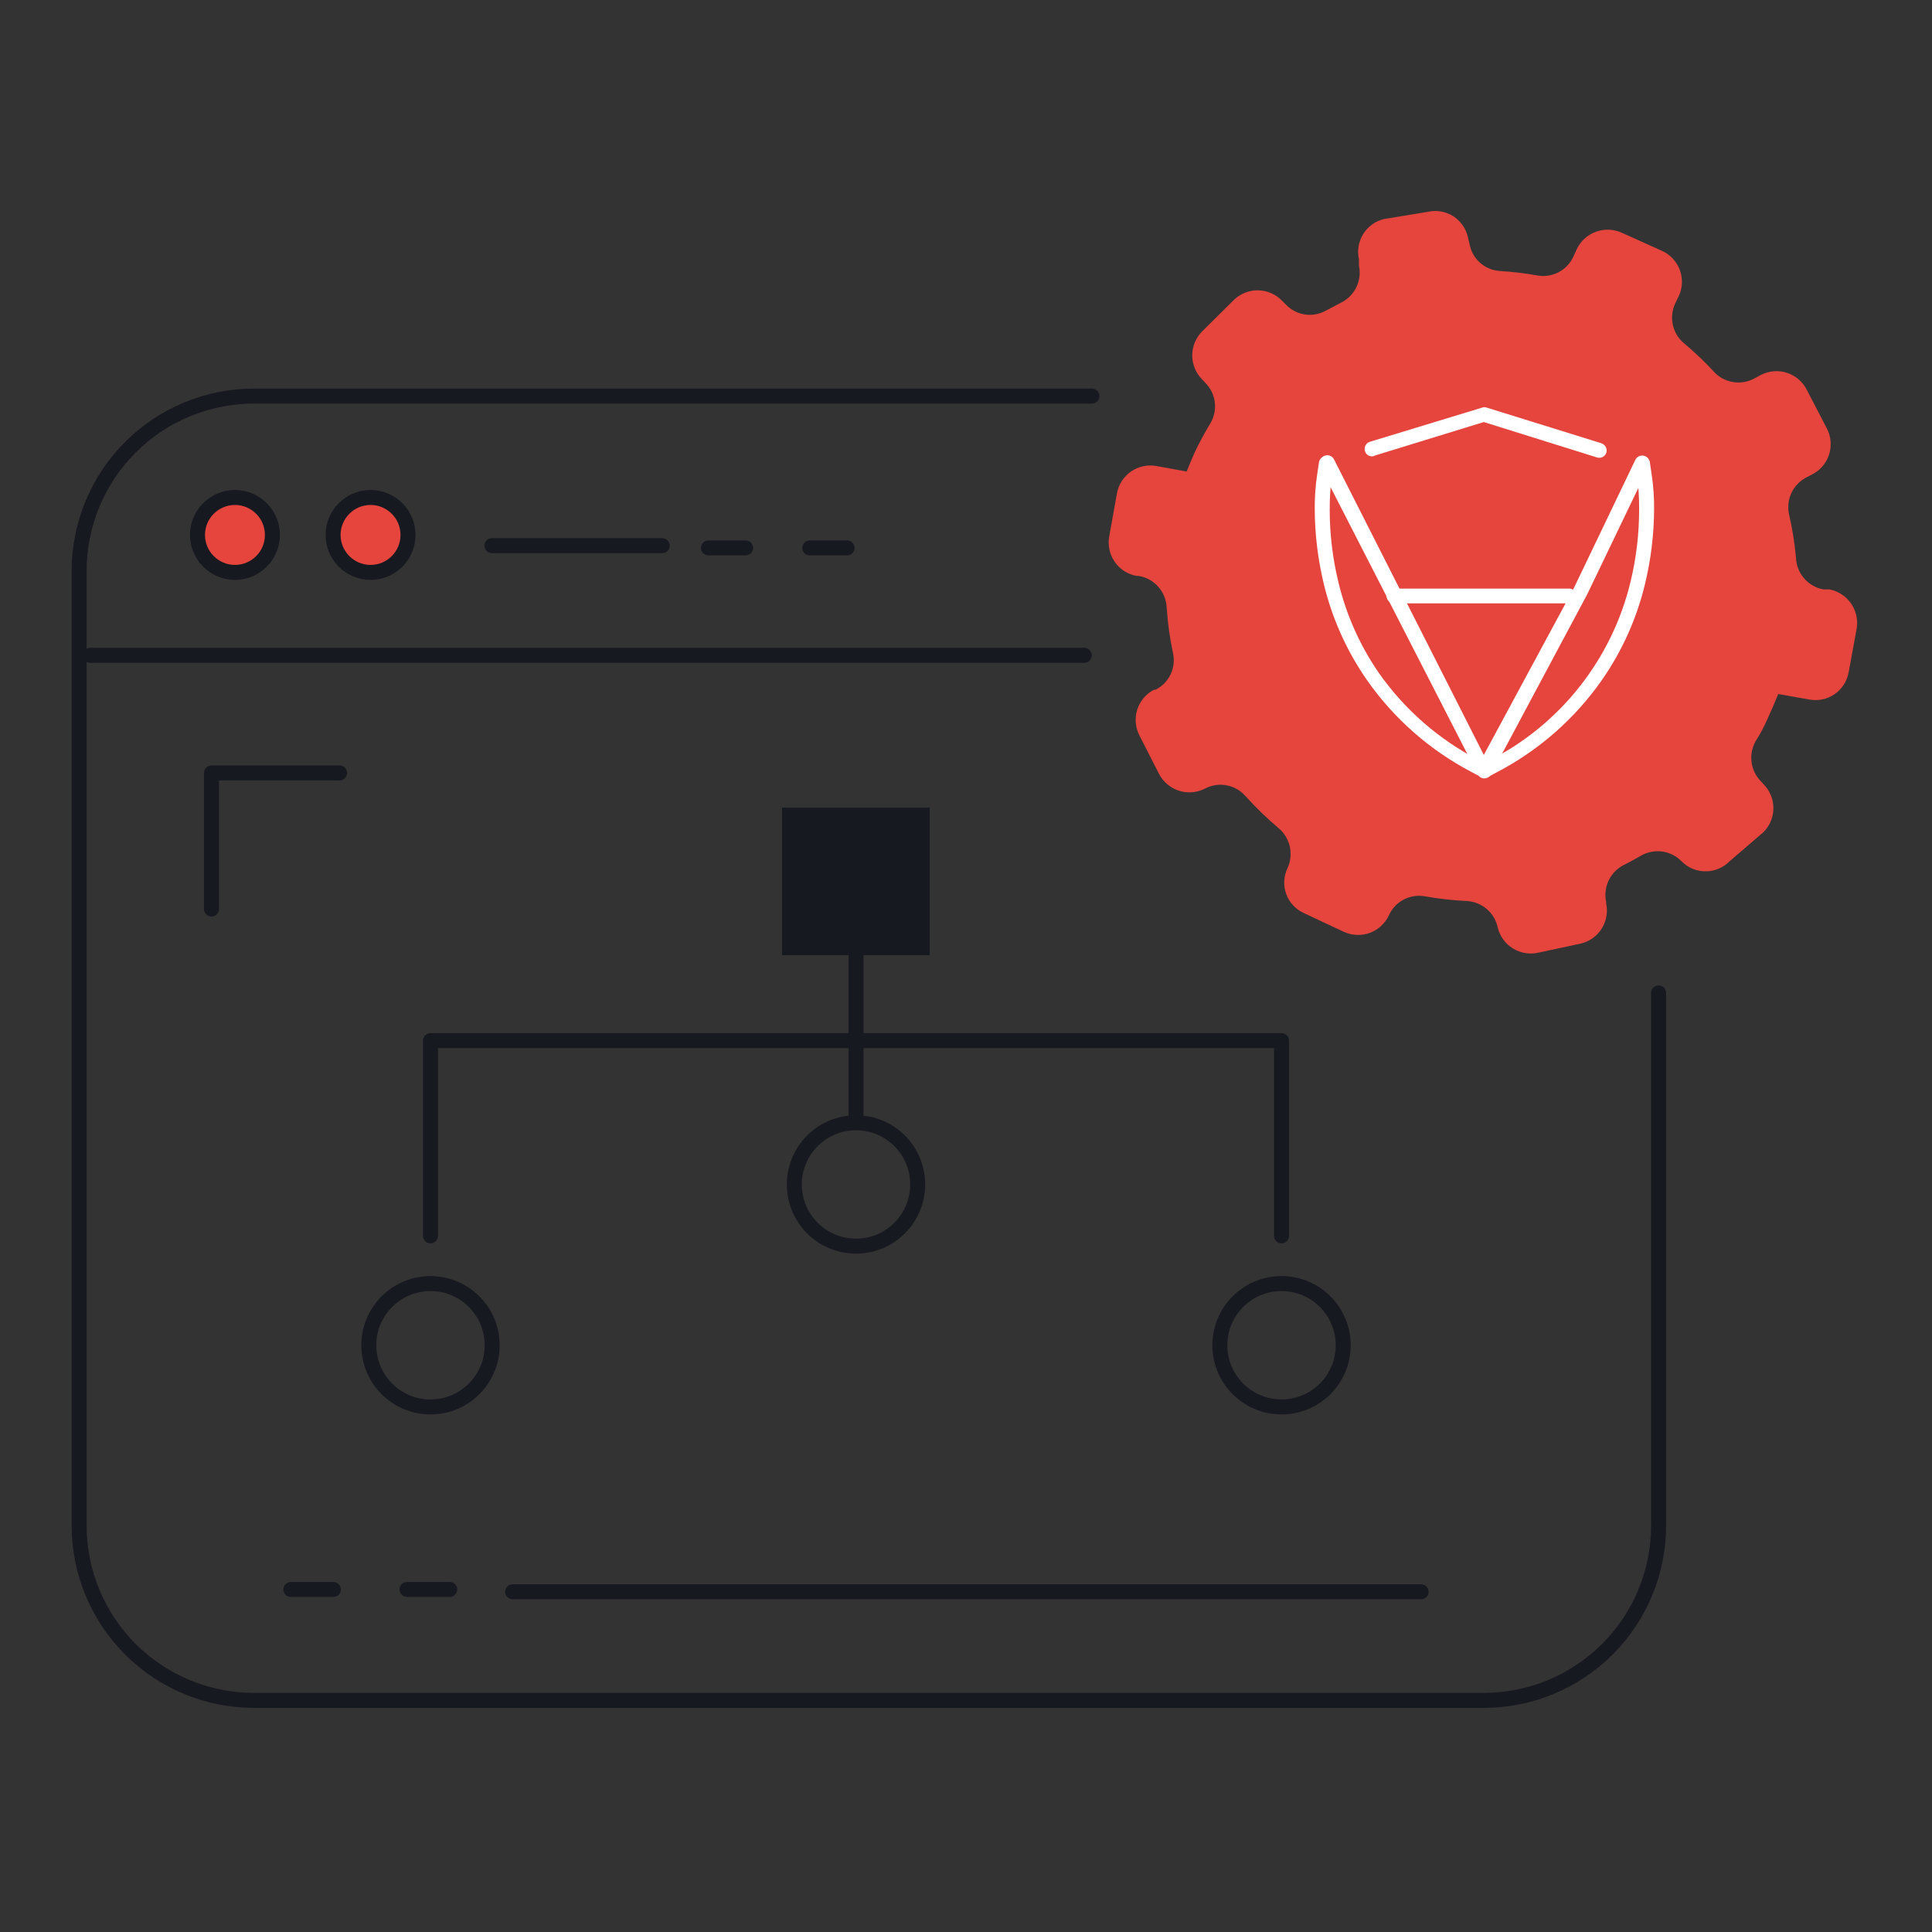 <svg width="120" height="120" viewBox="0 0 120 120" fill="none" xmlns="http://www.w3.org/2000/svg">
<rect x="0" y="0" width="120" height="120" fill="#333333" stroke="none"/>
<g clip-path="url(#clip0_146_8411)">
<path d="M103.019 61.672V94.756C103.019 97.636 101.875 100.397 99.838 102.434C97.802 104.47 95.041 105.614 92.161 105.614H15.772C12.893 105.614 10.131 104.47 8.095 102.434C6.059 100.397 4.915 97.636 4.915 94.756V35.46C4.915 32.58 6.059 29.819 8.095 27.783C10.131 25.746 12.893 24.602 15.772 24.602H67.825" stroke="#171921" stroke-width="0.931" stroke-linecap="round" stroke-linejoin="round"/>
<path d="M5.583 40.703H67.345" stroke="#171921" stroke-width="0.931" stroke-linecap="round" stroke-linejoin="round"/>
<path d="M31.841 98.867H88.268" stroke="#171921" stroke-width="0.931" stroke-linecap="round" stroke-linejoin="round"/>
<path d="M18.067 98.725H20.704" stroke="#171921" stroke-width="0.931" stroke-linecap="round" stroke-linejoin="round"/>
<path d="M25.28 98.725H27.933" stroke="#171921" stroke-width="0.931" stroke-linecap="round" stroke-linejoin="round"/>
<path d="M41.132 33.892H30.554" stroke="#171921" stroke-width="0.931" stroke-linecap="round" stroke-linejoin="round"/>
<path d="M52.61 34.032H50.299" stroke="#171921" stroke-width="0.931" stroke-linecap="round" stroke-linejoin="round"/>
<path d="M46.312 34.032H44.002" stroke="#171921" stroke-width="0.931" stroke-linecap="round" stroke-linejoin="round"/>
<path d="M14.594 35.553C15.879 35.553 16.92 34.511 16.92 33.226C16.92 31.941 15.879 30.899 14.594 30.899C13.309 30.899 12.267 31.941 12.267 33.226C12.267 34.511 13.309 35.553 14.594 35.553Z" fill="#E5453D" stroke="#171921" stroke-width="0.931" stroke-miterlimit="10"/>
<path d="M23.015 35.553C24.3 35.553 25.342 34.511 25.342 33.226C25.342 31.941 24.3 30.899 23.015 30.899C21.731 30.899 20.689 31.941 20.689 33.226C20.689 34.511 21.731 35.553 23.015 35.553Z" fill="#E5453D" stroke="#171921" stroke-width="0.931" stroke-miterlimit="10"/>
<path d="M109.782 44.658C110.03 44.115 110.263 43.572 110.449 43.107L112.372 43.448C112.644 43.499 112.924 43.496 113.194 43.439C113.465 43.382 113.722 43.271 113.95 43.114C114.178 42.957 114.372 42.756 114.522 42.523C114.672 42.29 114.774 42.03 114.823 41.757L115.319 39.059C115.414 38.51 115.291 37.946 114.975 37.488C114.658 37.029 114.175 36.714 113.628 36.608H113.256C112.787 36.523 112.362 36.279 112.051 35.918C111.741 35.556 111.564 35.099 111.55 34.623C111.467 33.714 111.322 32.812 111.116 31.924C111.022 31.476 111.08 31.009 111.279 30.597C111.478 30.184 111.808 29.849 112.217 29.644L112.574 29.458C113.069 29.2 113.441 28.756 113.61 28.224C113.778 27.692 113.729 27.115 113.473 26.619L112.217 24.2C111.962 23.702 111.519 23.326 110.987 23.154C110.455 22.983 109.876 23.03 109.378 23.285L108.944 23.517C108.546 23.729 108.089 23.804 107.643 23.731C107.198 23.659 106.788 23.442 106.478 23.114C105.883 22.467 105.246 21.861 104.57 21.299C104.227 21.001 103.991 20.598 103.898 20.152C103.806 19.707 103.862 19.243 104.058 18.833L104.276 18.383C104.508 17.877 104.531 17.299 104.339 16.776C104.147 16.253 103.757 15.827 103.252 15.591L100.739 14.459C100.231 14.226 99.651 14.202 99.125 14.394C98.6 14.586 98.171 14.977 97.932 15.483L97.73 15.932C97.541 16.349 97.219 16.69 96.815 16.904C96.411 17.117 95.947 17.19 95.497 17.111C94.722 16.971 93.94 16.878 93.154 16.832C92.702 16.802 92.272 16.623 91.933 16.323C91.593 16.023 91.363 15.618 91.278 15.172L91.169 14.707C91.044 14.174 90.712 13.711 90.248 13.421C89.783 13.13 89.222 13.035 88.688 13.156L85.958 13.606C85.423 13.735 84.96 14.069 84.67 14.537C84.38 15.004 84.285 15.567 84.407 16.103V16.506C84.501 16.953 84.446 17.418 84.25 17.83C84.053 18.242 83.727 18.578 83.321 18.786L82.344 19.298C81.949 19.517 81.493 19.598 81.047 19.531C80.602 19.464 80.19 19.251 79.878 18.926L79.598 18.647C79.203 18.253 78.668 18.032 78.109 18.032C77.551 18.032 77.016 18.253 76.62 18.647L74.666 20.586C74.272 20.981 74.051 21.517 74.051 22.075C74.051 22.633 74.272 23.168 74.666 23.564L74.852 23.765C75.182 24.089 75.393 24.515 75.452 24.973C75.511 25.431 75.415 25.896 75.178 26.294C74.822 26.882 74.496 27.487 74.201 28.108C74.03 28.496 73.859 28.899 73.704 29.287L71.828 28.946C71.279 28.846 70.713 28.968 70.253 29.285C69.794 29.602 69.479 30.088 69.377 30.636L68.896 33.32C68.797 33.869 68.918 34.435 69.235 34.894C69.552 35.353 70.038 35.669 70.587 35.77H70.711C71.183 35.845 71.616 36.08 71.935 36.436C72.254 36.792 72.441 37.247 72.464 37.725C72.527 38.695 72.662 39.659 72.867 40.61C72.954 41.051 72.894 41.509 72.695 41.913C72.496 42.317 72.169 42.644 71.766 42.843H71.673C71.178 43.101 70.805 43.544 70.636 44.077C70.468 44.608 70.517 45.186 70.773 45.681L71.998 48.086C72.259 48.578 72.703 48.947 73.234 49.116C73.764 49.284 74.34 49.237 74.837 48.985C75.245 48.767 75.715 48.693 76.171 48.775C76.627 48.856 77.042 49.089 77.349 49.435C77.99 50.148 78.68 50.817 79.412 51.436C79.765 51.731 80.011 52.134 80.112 52.582C80.212 53.031 80.163 53.5 79.971 53.918C79.851 54.167 79.782 54.437 79.768 54.713C79.753 54.989 79.794 55.265 79.888 55.525C79.982 55.785 80.127 56.024 80.314 56.227C80.502 56.431 80.728 56.594 80.979 56.709L83.46 57.873C83.712 57.99 83.984 58.057 84.261 58.069C84.539 58.081 84.816 58.039 85.077 57.944C85.338 57.849 85.577 57.703 85.781 57.515C85.986 57.327 86.151 57.101 86.268 56.849C86.454 56.434 86.773 56.093 87.175 55.88C87.576 55.666 88.038 55.593 88.486 55.67C89.358 55.823 90.239 55.921 91.123 55.965C91.579 55.993 92.013 56.171 92.358 56.471C92.703 56.771 92.939 57.177 93.03 57.625C93.163 58.157 93.498 58.617 93.964 58.907C94.431 59.196 94.991 59.293 95.528 59.176L98.211 58.602C98.74 58.469 99.198 58.136 99.487 57.674C99.776 57.211 99.875 56.654 99.762 56.12V56.027C99.665 55.584 99.715 55.121 99.906 54.71C100.096 54.298 100.416 53.96 100.817 53.747C101.189 53.561 101.561 53.359 101.933 53.142C102.333 52.916 102.796 52.828 103.251 52.892C103.705 52.957 104.126 53.17 104.446 53.499C104.641 53.696 104.873 53.852 105.128 53.959C105.384 54.066 105.658 54.12 105.935 54.12C106.212 54.12 106.486 54.066 106.742 53.959C106.998 53.852 107.229 53.696 107.424 53.499L109.534 51.684C109.928 51.289 110.149 50.753 110.149 50.195C110.149 49.637 109.928 49.101 109.534 48.706L109.378 48.535C109.057 48.21 108.851 47.788 108.792 47.334C108.734 46.88 108.825 46.42 109.053 46.023C109.316 45.62 109.565 45.139 109.782 44.658Z" fill="#E5453D"/>
<path d="M26.739 76.764V64.635H79.598V76.764" stroke="#171921" stroke-width="0.931" stroke-linecap="round" stroke-linejoin="round"/>
<path d="M53.169 58.197V69.317" stroke="#171921" stroke-width="0.931" stroke-linecap="round" stroke-linejoin="round"/>
<path d="M26.738 87.387C28.854 87.387 30.569 85.672 30.569 83.556C30.569 81.44 28.854 79.725 26.738 79.725C24.622 79.725 22.907 81.44 22.907 83.556C22.907 85.672 24.622 87.387 26.738 87.387Z" stroke="#171921" stroke-width="0.931" stroke-linecap="round" stroke-linejoin="round"/>
<path d="M79.598 87.387C81.714 87.387 83.429 85.672 83.429 83.556C83.429 81.44 81.714 79.725 79.598 79.725C77.482 79.725 75.767 81.44 75.767 83.556C75.767 85.672 77.482 87.387 79.598 87.387Z" stroke="#171921" stroke-width="0.931" stroke-linecap="round" stroke-linejoin="round"/>
<path d="M53.168 77.4C55.284 77.4 56.999 75.684 56.999 73.568C56.999 71.453 55.284 69.737 53.168 69.737C51.052 69.737 49.337 71.453 49.337 73.568C49.337 75.684 51.052 77.4 53.168 77.4Z" stroke="#171921" stroke-width="0.931" stroke-linecap="round" stroke-linejoin="round"/>
<path d="M57.744 50.163H48.577V59.329H57.744V50.163Z" fill="#171921"/>
<path d="M13.136 56.461V48.008H21.093" stroke="#171921" stroke-width="0.931" stroke-linecap="round" stroke-linejoin="round"/>
<path d="M101.561 28.806L101.685 29.55C101.771 30.234 101.812 30.923 101.809 31.613C101.813 33.149 101.631 34.681 101.266 36.173C100.693 38.532 99.618 40.741 98.113 42.647C96.609 44.552 94.711 46.111 92.549 47.216L92.192 47.418L91.851 47.216C89.377 45.939 87.248 44.082 85.647 41.803C84.469 40.097 83.618 38.189 83.134 36.173C82.773 34.696 82.591 33.18 82.591 31.66C82.588 30.97 82.629 30.281 82.715 29.597L82.839 28.852C82.85 28.792 82.849 28.73 82.835 28.67C82.822 28.61 82.796 28.554 82.759 28.505C82.723 28.455 82.677 28.414 82.624 28.383C82.571 28.352 82.513 28.332 82.452 28.325C82.33 28.307 82.207 28.338 82.108 28.41C82.01 28.483 81.944 28.591 81.924 28.712L81.816 29.442C81.704 30.175 81.652 30.917 81.661 31.66C81.67 33.228 81.863 34.789 82.234 36.313C82.75 38.436 83.654 40.444 84.902 42.238C86.583 44.641 88.817 46.603 91.417 47.961L91.975 48.256C92.044 48.294 92.121 48.314 92.2 48.314C92.279 48.314 92.356 48.294 92.425 48.256L92.983 47.961C95.582 46.603 97.817 44.641 99.498 42.238C100.746 40.444 101.65 38.436 102.165 36.313C102.537 34.789 102.73 33.228 102.739 31.66C102.748 30.917 102.696 30.175 102.584 29.442L102.476 28.712C102.453 28.59 102.384 28.482 102.282 28.409C102.181 28.337 102.056 28.307 101.933 28.325C101.873 28.334 101.816 28.355 101.765 28.387C101.714 28.419 101.67 28.46 101.635 28.51C101.6 28.559 101.576 28.614 101.563 28.673C101.55 28.732 101.549 28.793 101.561 28.852V28.806Z" fill="white"/>
<path d="M85.352 28.308L92.162 26.214L99.203 28.416C99.32 28.45 99.446 28.437 99.554 28.379C99.661 28.321 99.741 28.223 99.777 28.106C99.807 27.989 99.792 27.865 99.734 27.759C99.677 27.652 99.581 27.572 99.467 27.532L92.332 25.314C92.247 25.284 92.154 25.284 92.068 25.314L85.089 27.439C84.972 27.475 84.874 27.555 84.816 27.663C84.758 27.77 84.745 27.896 84.778 28.013C84.794 28.072 84.822 28.127 84.86 28.175C84.898 28.223 84.945 28.263 84.999 28.292C85.053 28.321 85.112 28.338 85.172 28.344C85.233 28.349 85.294 28.342 85.352 28.323V28.308Z" fill="white"/>
<path d="M81.971 28.945L91.789 48.101C91.827 48.175 91.884 48.238 91.956 48.282C92.027 48.326 92.109 48.349 92.193 48.349C92.278 48.347 92.361 48.323 92.434 48.28C92.508 48.236 92.569 48.175 92.611 48.101L98.583 36.918L102.414 28.945C102.44 28.892 102.455 28.833 102.458 28.773C102.461 28.713 102.453 28.654 102.433 28.597C102.412 28.541 102.381 28.489 102.341 28.445C102.3 28.401 102.251 28.365 102.197 28.34C102.086 28.287 101.958 28.28 101.842 28.321C101.725 28.361 101.63 28.447 101.576 28.558L97.776 36.483L92.162 46.891L82.855 28.527C82.799 28.418 82.702 28.337 82.586 28.299C82.47 28.261 82.344 28.27 82.235 28.325C82.129 28.384 82.05 28.481 82.013 28.596C81.975 28.711 81.983 28.836 82.033 28.945H81.971Z" fill="white"/>
<path d="M86.671 37.475H97.528C97.635 37.455 97.731 37.399 97.801 37.315C97.871 37.232 97.909 37.126 97.909 37.018C97.909 36.909 97.871 36.804 97.801 36.72C97.731 36.636 97.635 36.58 97.528 36.56H86.671C86.603 36.548 86.534 36.55 86.468 36.567C86.402 36.585 86.341 36.616 86.288 36.66C86.236 36.704 86.194 36.758 86.165 36.82C86.136 36.882 86.121 36.949 86.121 37.018C86.121 37.086 86.136 37.153 86.165 37.215C86.194 37.277 86.236 37.332 86.288 37.375C86.341 37.419 86.402 37.451 86.468 37.468C86.534 37.485 86.603 37.488 86.671 37.475Z" fill="white"/>
</g>
<defs>
<clipPath id="clip0_146_8411">
<rect width="111.349" height="93.528" fill="white" transform="translate(4 13)"/>
</clipPath>
</defs>
</svg>
